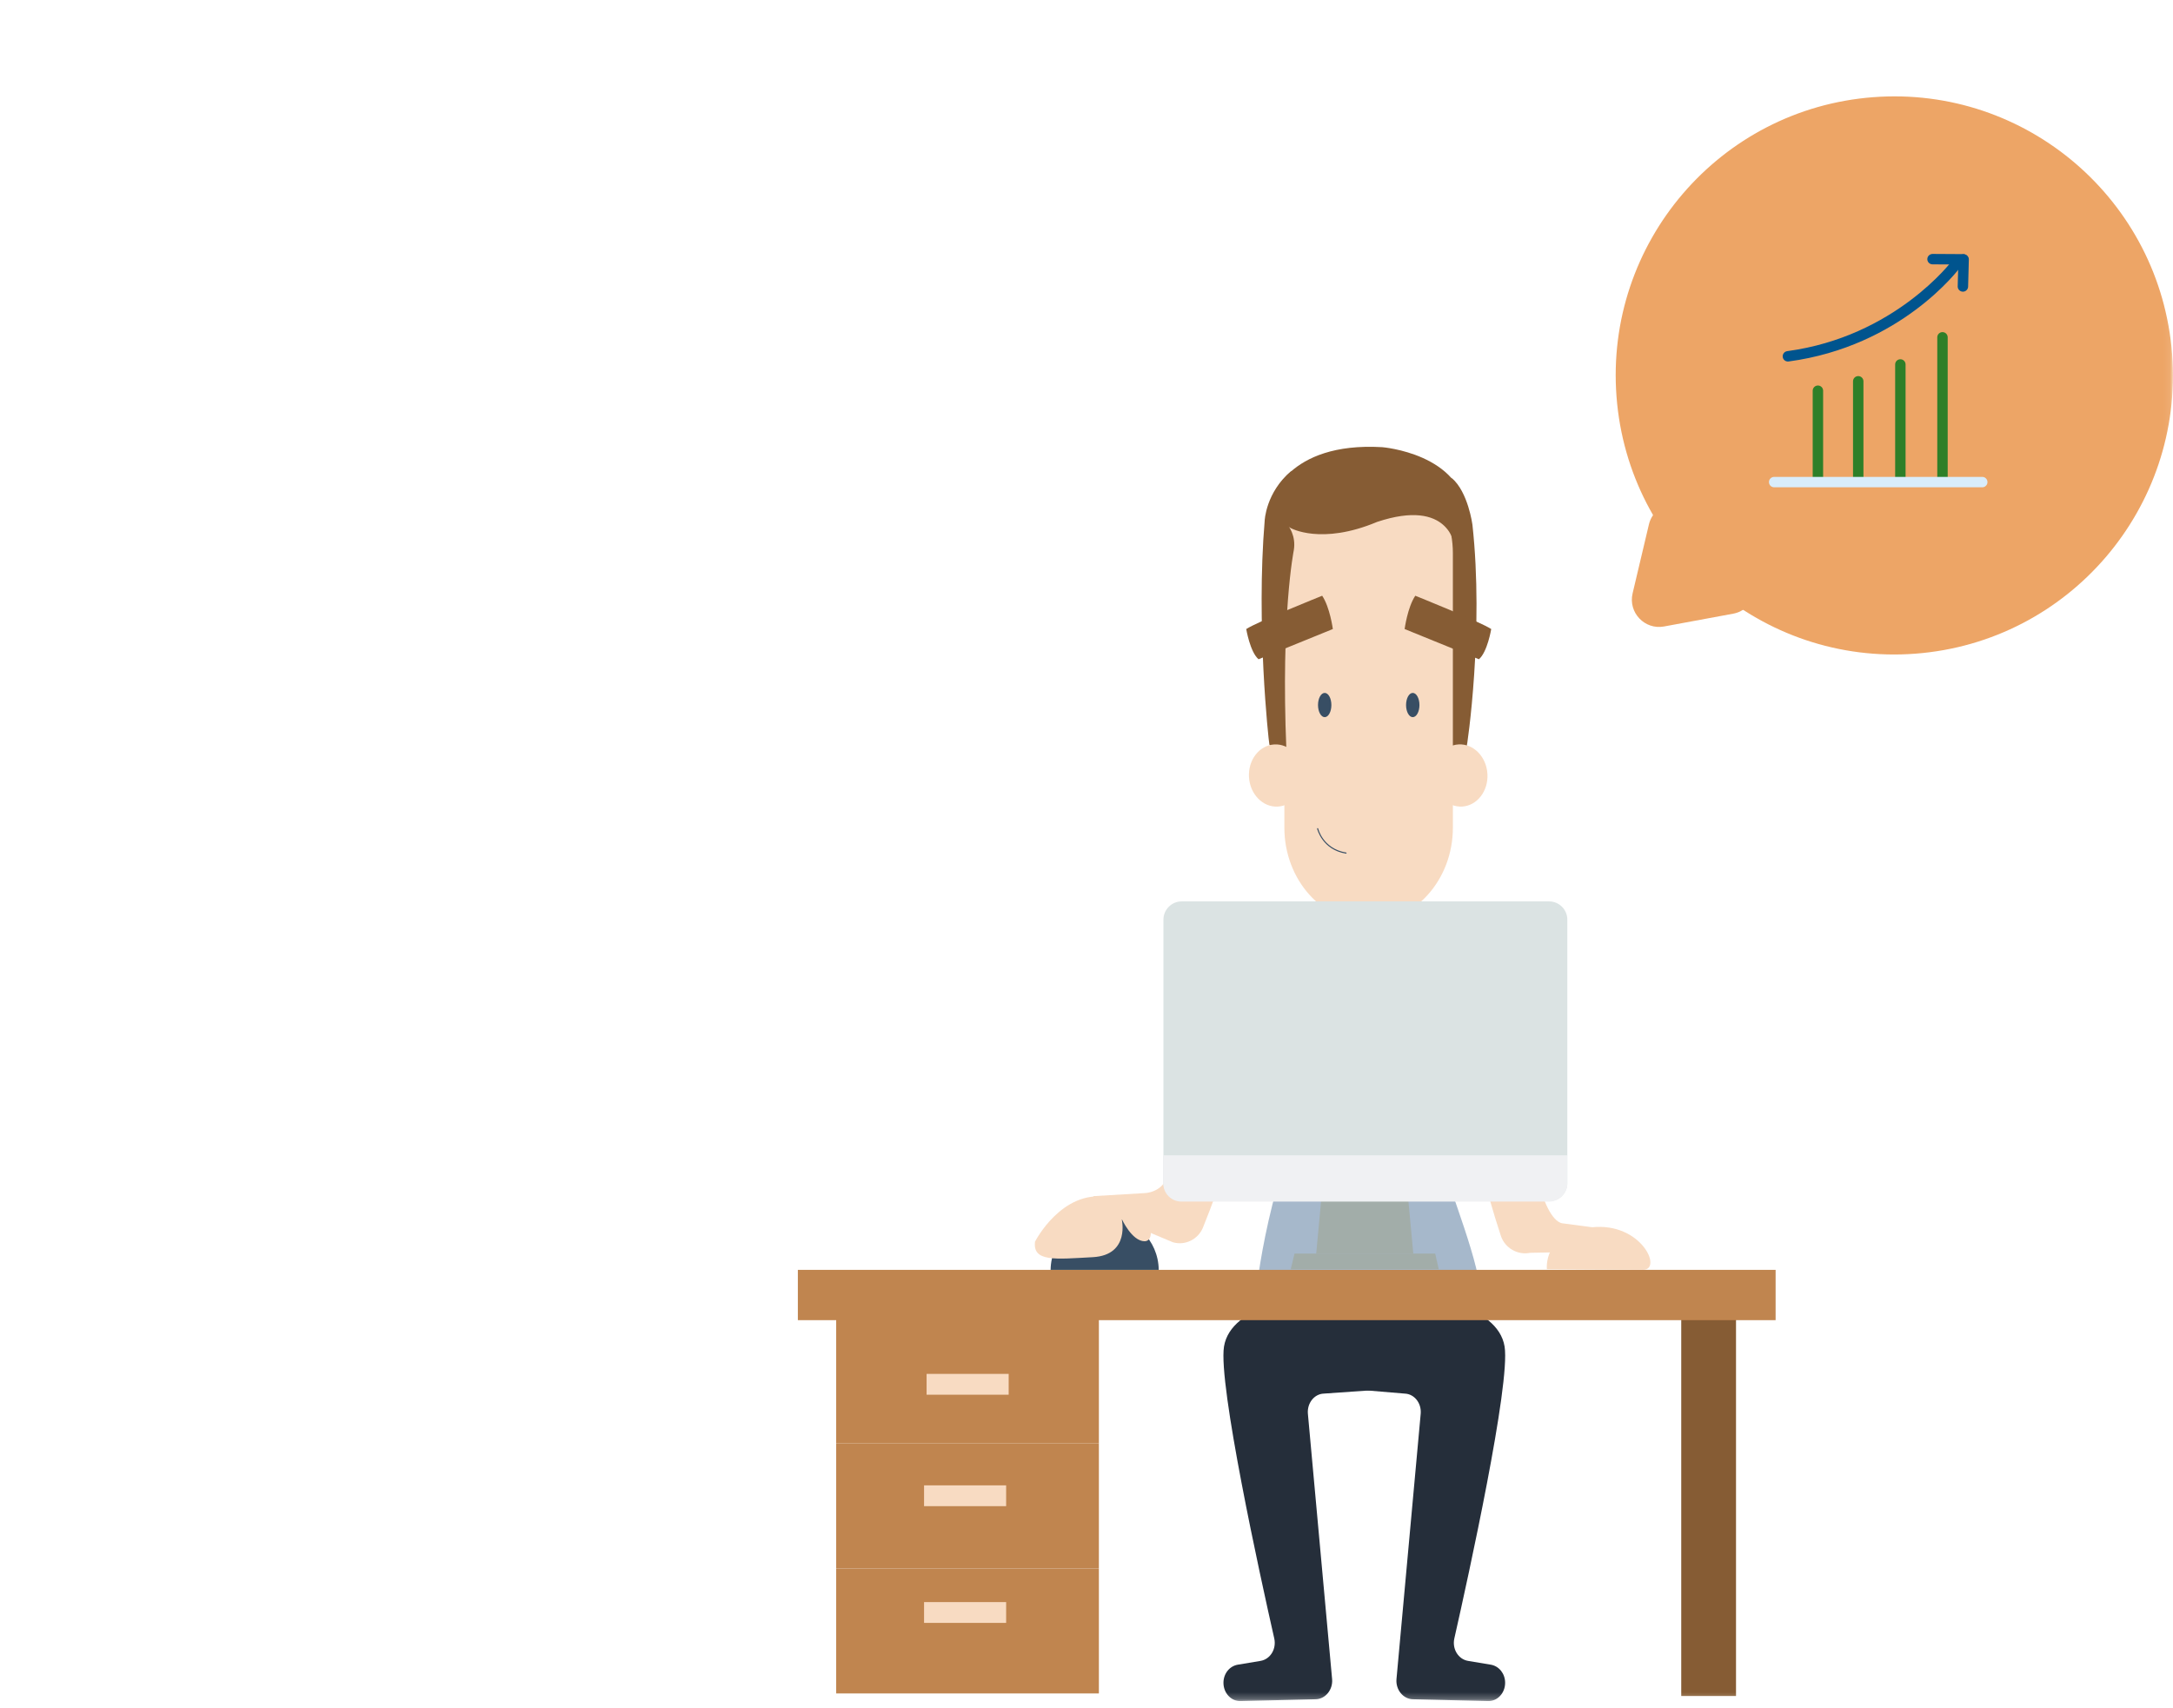 <?xml version="1.0" encoding="utf-8"?>
<!-- Generator: Adobe Illustrator 28.0.0, SVG Export Plug-In . SVG Version: 6.00 Build 0)  -->
<svg version="1.1" id="Laag_1" xmlns="http://www.w3.org/2000/svg" xmlns:xlink="http://www.w3.org/1999/xlink" x="0px" y="0px"
	 viewBox="0 0 332 261" style="enable-background:new 0 0 332 261;" xml:space="preserve">
<style type="text/css">
	.st0{fill:#FFFFFF;filter:url(#Adobe_OpacityMaskFilter);}
	.st1{mask:url(#mask0_4_284_00000151536254874551382430000003030555428992302219_);}
	.st2{fill:#FFFFFF;}
	.st3{fill:#865C34;}
	.st4{fill:#F8DBC2;}
	.st5{fill:#384E64;}
	.st6{fill:#A6B8CB;}
	.st7{fill:#252E3A;}
	.st8{fill:#F8BD89;}
	.st9{fill:#C0854F;}
	.st10{fill:#DBE3E3;}
	.st11{fill:#A2ADA9;}
	.st12{fill:#F0F1F3;}
	.st13{fill:#EDA566;}
	.st14{fill:#2E7F28;}
	.st15{fill:#00548E;}
	.st16{fill:#D9EDFB;}
</style>
<defs>
	<filter id="Adobe_OpacityMaskFilter" filterUnits="userSpaceOnUse" x="0.033" y="0.033" width="331.959" height="259.862">
		<feColorMatrix  type="matrix" values="1 0 0 0 0  0 1 0 0 0  0 0 1 0 0  0 0 0 1 0"/>
	</filter>
</defs>
<mask maskUnits="userSpaceOnUse" x="0.033" y="0.033" width="331.959" height="259.862" id="mask0_4_284_00000151536254874551382430000003030555428992302219_">
	<path class="st0" d="M332,0H0v261h332V0z"/>
</mask>
<g class="st1">
	<path class="st2" d="M10.966,220.129c-0.44,0-0.796-0.356-0.796-0.796V0.829c0-0.439,0.356-0.796,0.796-0.796
		s0.796,0.356,0.796,0.796v218.504C11.762,219.773,11.406,220.129,10.966,220.129z"/>
	<path class="st2" d="M151.484,89.353c-0.44,0-0.796-0.356-0.796-0.796V0.829
		c0-0.439,0.356-0.796,0.796-0.796c0.439,0,0.796,0.356,0.796,0.796V88.557
		C152.28,88.997,151.923,89.353,151.484,89.353z"/>
	<path class="st2" d="M150.462,89.075H84.001c-0.44,0-0.796-0.356-0.796-0.796V9.952
		c0-0.439,0.356-0.796,0.796-0.796c0.44,0,0.796,0.356,0.796,0.796V87.484h65.665
		c0.439,0,0.796,0.356,0.796,0.796C151.258,88.719,150.901,89.075,150.462,89.075z"/>
	<path class="st2" d="M84.001,110.089c-0.44,0-0.796-0.356-0.796-0.795V95.083c0-0.439,0.356-0.796,0.796-0.796H138.86
		c0.44,0,0.796,0.356,0.796,0.796c0,0.44-0.356,0.796-0.796,0.796H84.797v13.415
		C84.797,109.733,84.441,110.089,84.001,110.089z"/>
	<path class="st2" d="M76.875,171.081c-0.44,0-0.796-0.355-0.796-0.795V95.879H10.911
		c-0.44,0-0.796-0.356-0.796-0.796c0-0.439,0.356-0.796,0.796-0.796h65.963c0.44,0,0.796,0.356,0.796,0.796
		V170.286C77.671,170.726,77.314,171.081,76.875,171.081z"/>
	<path class="st2" d="M19.945,89.325c-0.438,0-0.794-0.354-0.796-0.792c-0.002-0.44,0.353-0.797,0.793-0.799
		l56.931-0.249c0.457,0.011,0.798,0.353,0.8,0.792c0.002,0.44-0.353,0.797-0.793,0.799l-56.931,0.249H19.945z
		"/>
	<path class="st2" d="M76.876,89.076c-0.44,0-0.796-0.356-0.796-0.796V0.94c0-0.439,0.356-0.796,0.796-0.796
		c0.44,0,0.796,0.356,0.796,0.796V88.281C77.672,88.72,77.316,89.076,76.876,89.076z"/>
	<path class="st2" d="M151.485,1.625H19.972c-0.44,0-0.796-0.356-0.796-0.796c0-0.439,0.356-0.796,0.796-0.796
		H151.485c0.439,0,0.796,0.356,0.796,0.796C152.281,1.268,151.924,1.625,151.485,1.625z"/>
	<path class="st2" d="M329.289,250.302H0.829c-0.44,0-0.796-0.356-0.796-0.795c0-0.44,0.356-0.796,0.796-0.796
		H329.289c0.44,0,0.797,0.356,0.797,0.796C330.086,249.946,329.729,250.302,329.289,250.302z"/>
	<path class="st3" d="M221.814,73.075l-2.321,6.387c0,0-1.464,4.728-0.911,7.05c0,0,2.707,14.184,3.37,28.008v0.083
		c0,0.139,0.138,0.249,1.961-0.055c0.055,0,0.083-0.055,0.11-0.11c0.194-0.692,2.707-18.221,0.94-34.284
		c0,0-0.663-5.004-3.149-7.106V73.075z"/>
	<path class="st4" d="M221.976,126.462c0,7.935-5.8,14.433-12.871,14.433c-7.072,0-12.873-6.498-12.873-14.433V84.548
		c0-7.936,5.801-14.433,12.873-14.433c7.071,0,12.871,6.497,12.871,14.433V126.462z"/>
	<path class="st4" d="M223.39,123.228c2.284-0.131,4.015-2.362,3.865-4.984c-0.149-2.622-2.123-4.643-4.407-4.511
		c-2.285,0.13-4.016,2.361-3.866,4.983C219.131,121.339,221.105,123.359,223.39,123.228z"/>
	<path class="st5" d="M202.393,109.569c0.564,0,1.022-0.829,1.022-1.851c0-1.024-0.458-1.853-1.022-1.853
		c-0.565,0-1.022,0.829-1.022,1.853C201.371,108.74,201.828,109.569,202.393,109.569z"/>
	<path class="st3" d="M192.285,100.722l11.353-4.617c0,0-0.442-3.317-1.63-5.087c0,0-9.806,3.926-11.602,5.087
		C190.406,96.105,190.987,99.616,192.285,100.722z"/>
	<path class="st5" d="M205.652,130.417c-0.004,0-0.008-0.001-0.013-0.001c-3.632-0.583-4.398-3.764-4.405-3.797
		c-0.01-0.044,0.018-0.089,0.063-0.099c0.045-0.011,0.09,0.017,0.099,0.062c0.002,0.008,0.185,0.787,0.802,1.624
		c0.567,0.771,1.629,1.751,3.467,2.046c0.046,0.007,0.077,0.049,0.07,0.095
		C205.728,130.388,205.693,130.417,205.652,130.417z"/>
	<path class="st5" d="M215.846,109.569c0.565,0,1.023-0.829,1.023-1.851c0-1.024-0.458-1.853-1.023-1.853
		c-0.564,0-1.022,0.829-1.022,1.853C214.824,108.74,215.282,109.569,215.846,109.569z"/>
	<path class="st3" d="M225.957,100.722l-11.353-4.617c0,0,0.441-3.317,1.629-5.087c0,0,9.807,3.926,11.602,5.087
		C227.835,96.105,227.255,99.616,225.957,100.722z"/>
	<path class="st3" d="M222.225,83.332c2.211-1.631,1.824-4.783,1.824-4.783
		c-0.663-9.262-12.873-10.23-12.873-10.23c-14.64-0.857-16.987,8.156-16.987,8.156s-0.912,1.935,0.552,2.82
		l2.459,1.382c0,0,4.64,2.655,13.203-0.94C221.452,76.061,222.225,83.332,222.225,83.332z"/>
	<path class="st3" d="M197.311,71.969l-0.497,8.349c0,0,1.242,1.494,0.856,3.761c0,0-1.989,9.842-1.133,30.441v0.082
		c0,0.139-0.193,0.72-2.513-0.746c-0.028,0-0.055-0.055-0.083-0.111c-0.139-0.663-2.044-18.441-0.718-34.201
		c0,0,0.165-4.313,4.06-7.576H197.311z"/>
	<path class="st4" d="M195.231,123.232c2.285-0.131,4.016-2.363,3.866-4.985c-0.149-2.621-2.123-4.641-4.407-4.511
		c-2.285,0.131-4.016,2.363-3.867,4.985C190.973,121.343,192.947,123.362,195.231,123.232z"/>
	<path class="st2" d="M239.713,189.881h-61.82c-2.785,0-5.05-2.019-5.05-4.501l-1.767-26.294
		c-0.001-2.536,2.264-4.555,5.049-4.555h65.356c2.785,0,5.05,2.019,5.05,4.501l-1.77,26.401
		C244.762,187.862,242.497,189.881,239.713,189.881z M176.125,156.123c-1.907,0-3.458,1.305-3.458,2.909L174.433,185.326
		c0.002,1.658,1.553,2.963,3.46,2.963H239.713c1.906,0,3.457-1.305,3.457-2.909l1.771-26.402
		c-0.002-1.55-1.553-2.855-3.46-2.855H176.125z"/>
	<path class="st6" d="M195.819,173.935c-0.943,0-1.712-0.77-1.712-1.714c0-0.945,0.769-1.713,1.712-1.713
		c0.944,0,1.712,0.768,1.712,1.713C197.531,173.165,196.763,173.935,195.819,173.935z M195.819,170.727
		c-0.823,0-1.492,0.67-1.492,1.494c0,0.824,0.669,1.495,1.492,1.495s1.493-0.671,1.493-1.495
		C197.312,171.397,196.642,170.727,195.819,170.727z"/>
	<path class="st6" d="M213.442,173.935c-0.944,0-1.712-0.77-1.712-1.714c0-0.945,0.768-1.713,1.712-1.713
		s1.712,0.768,1.712,1.713C215.154,173.165,214.386,173.935,213.442,173.935z M213.442,170.727
		c-0.823,0-1.492,0.67-1.492,1.494c0,0.824,0.669,1.495,1.492,1.495s1.493-0.671,1.493-1.495
		C214.935,171.397,214.265,170.727,213.442,170.727z"/>
	<path class="st2" d="M241.73,225.824h-64.058c-2.709,0-4.912-2.329-4.912-5.192l0.11-9.52
		c0.275-5.013,4.841-9.637,12.859-13.054c0.194-0.09,0.429-0.181,0.667-0.273c0.164-0.063,0.331-0.127,0.492-0.196
		c0.7-0.264,1.366-0.514,2.059-0.764l2.768-0.868c0.725-0.204,1.456-0.4,2.185-0.569l0.216-0.052
		c0.513-0.124,1.009-0.242,1.528-0.341c4.45-0.926,9.171-1.397,14.015-1.397c4.978,0,9.821,0.499,14.394,1.483
		c0.241,0.06,0.449,0.107,0.656,0.154c0.221,0.05,0.441,0.099,0.668,0.157
		c0.683,0.176,1.337,0.352,1.989,0.528l0.206,0.056l2.766,0.866c0.605,0.201,1.195,0.426,1.786,0.651l0.802,0.335
		c0.449,0.187,0.892,0.371,1.334,0.566c7.411,3.313,11.718,7.693,12.185,12.369c0.054,0.107,0.084,0.226,0.086,0.349
		l0.11,9.511C246.641,223.495,244.438,225.824,241.73,225.824z M209.659,195.189c-4.735,0-9.346,0.46-13.704,1.367
		c-0.506,0.096-0.978,0.21-1.466,0.327l-0.224,0.055c-0.712,0.164-1.418,0.354-2.098,0.544l-2.711,0.85
		c-0.655,0.238-1.315,0.485-1.974,0.733c-0.146,0.063-0.33,0.135-0.513,0.205c-0.205,0.079-0.407,0.156-0.594,0.242
		c-7.452,3.177-11.675,7.312-11.914,11.653l-0.109,9.477c0,1.976,1.49,3.591,3.32,3.591h64.058
		c1.83,0,3.319-1.615,3.319-3.601l-0.107-9.172c-0.032-0.074-0.053-0.154-0.057-0.239
		c-0.238-4.191-4.241-8.229-11.27-11.372c-0.428-0.189-0.861-0.369-1.3-0.551l-0.785-0.328
		c-0.543-0.207-1.112-0.424-1.682-0.614l-2.896-0.899c-0.647-0.174-1.296-0.349-1.968-0.523
		c-0.21-0.052-0.418-0.1-0.625-0.146c-0.221-0.05-0.441-0.1-0.668-0.157
		C219.254,195.676,214.525,195.189,209.659,195.189z"/>
	<path class="st2" d="M237.834,211.972h-56.35c-0.44,0-0.796-0.356-0.796-0.795c0-0.44,0.356-0.796,0.796-0.796
		H237.834c0.44,0,0.796,0.356,0.796,0.796C238.63,211.616,238.274,211.972,237.834,211.972z"/>
	<path class="st2" d="M184.079,196.739c-0.44,0-0.796-0.355-0.796-0.795v-6.857c0-0.44,0.356-0.796,0.796-0.796
		c0.44,0,0.797,0.356,0.797,0.796v6.857C184.876,196.384,184.519,196.739,184.079,196.739z"/>
	<path class="st2" d="M227.337,196.518c-0.44,0-0.796-0.356-0.796-0.796v-6.635c0-0.44,0.356-0.796,0.796-0.796
		c0.44,0,0.796,0.356,0.796,0.796v6.635C228.133,196.162,227.777,196.518,227.337,196.518z"/>
	<path class="st2" d="M181.484,250.569c-0.44,0-0.796-0.356-0.796-0.795V227.075c0-0.44,0.356-0.796,0.796-0.796
		c0.44,0,0.796,0.356,0.796,0.796V249.774C182.28,250.213,181.924,250.569,181.484,250.569z"/>
	<path class="st2" d="M235.652,250.569c-0.44,0-0.797-0.356-0.797-0.795V227.075c0-0.44,0.357-0.796,0.797-0.796
		c0.44,0,0.796,0.356,0.796,0.796V249.774C236.448,250.213,236.092,250.569,235.652,250.569z"/>
	<path class="st7" d="M215.79,197.85c0,0,0.138,0,0.221,0c1.271,0.11,12.817,1.383,13.867,7.88
		c0.911,5.723-5.525,35.085-7.679,44.597c-0.359,1.603,0.607,3.179,2.099,3.428l3.48,0.58
		c1.271,0.222,2.182,1.383,2.182,2.766c0,1.575-1.187,2.847-2.624,2.792l-11.463-0.277
		c-1.492-0.027-2.652-1.465-2.514-3.068l3.702-40.56c0.138-1.605-0.967-3.015-2.431-3.07l-5.939-0.498
		c-1.381-0.083-2.459-1.299-2.459-2.792l-0.414-8.958c0-1.548,1.16-2.793,2.569-2.793h7.403V197.85z"/>
	<path class="st8" d="M191.371,155.383c0.221,13.99,30.247,17.751,33.589,3.678c0,0,0.774-0.912,0.359-5.862"/>
	<path class="st4" d="M213.635,135.809v8.017c0,2.793-2.292,5.06-5.055,5.06c-2.79,0-5.055-2.294-5.055-5.06
		v-8.017"/>
	<path class="st7" d="M201.095,197.85c0,0-0.138,0-0.22,0c-1.271,0.11-12.818,1.383-13.867,7.88
		c-0.912,5.723,5.524,35.085,7.679,44.597c0.359,1.603-0.608,3.179-2.1,3.428l-3.48,0.58
		c-1.27,0.222-2.182,1.383-2.182,2.766c0,1.575,1.188,2.847,2.624,2.792l11.463-0.277
		c1.492-0.027,2.652-1.465,2.514-3.068l-3.702-40.56c-0.137-1.605,0.968-3.015,2.431-3.07l7.127-0.498
		c1.381-0.083,2.459-1.299,2.459-2.792l0.248-8.958c0-1.548-1.16-2.793-2.569-2.793h-8.425V197.85z"/>
	<path class="st4" d="M190.433,145.705c0,0-7.817-1.493-12.099,33.786c-0.194,1.631-1.823,2.709-3.453,2.793l-7.901,0.469
		l6.769,4.756l5.469,2.295c1.851,0.526,3.812-0.442,4.558-2.212c2.569-6.304,8.12-21.842,10.468-35.307
		c0,0,0.415-8.626-3.811-6.608V145.705z"/>
	<path class="st4" d="M225.651,146.618c0,0,8.01-0.885,9.779,34.588c0.082,1.632,1.629,5.474,3.286,5.695
		l7.956,1.052l-7.182,3.345l-5.718,0.11c-1.906,0.387-3.812-0.719-4.447-2.544
		c-2.155-6.469-6.63-22.395-8.011-35.97c0,0,0.193-8.626,4.337-6.304V146.618z"/>
	<path class="st6" d="M190.68,145.871c0,0,20.607-3.87,35.302,0.719c5.911,1.853-5.828,29.999-4.723,33.731
		c1.104,3.76,6.602,17.612,4.392,19.05c-2.017,1.327-22.403,2.157-31.766,0.608
		c-1.244-0.221-2.128-1.355-1.962-2.626c0.359-3.014,1.216-8.875,3.176-15.953
		c2.846-10.369-3.121-12.138-4.972-23.004c-1.436-8.378-2.679-11.004,0.609-12.552L190.68,145.871z"/>
	<path class="st6" d="M195.128,158.895c0,0,5.553-13.465-4.364-13.603C180.847,145.153,180.295,166.194,180.295,166.194
		s6.63,2.875,10.994,1.216L195.128,158.895z"/>
	<path class="st6" d="M220.21,159.391c0,0-5.553-13.464,4.363-13.603c9.89-0.165,10.47,20.902,10.47,20.902
		s-6.63,2.876-10.994,1.217L220.21,159.391z"/>
	<path class="st3" d="M265.236,196.578H256.867v62.541h8.369V196.578z"/>
	<path class="st9" d="M121.9,194.008H271.285v7.686H121.9"/>
	<path class="st9" d="M167.892,201.418v19.105h-40.136v-19.105"/>
	<path class="st9" d="M167.892,239.626h-40.136V220.521h40.136"/>
	<path class="st9" d="M167.892,239.627h-40.136v19.105h40.136V239.627z"/>
	<path class="st4" d="M154.11,209.906h-12.542v3.18H154.11V209.906z"/>
	<path class="st4" d="M153.723,226.936h-12.541v3.179h12.541V226.936z"/>
	<path class="st4" d="M153.723,244.77h-12.541v3.179h12.541V244.77z"/>
	<path class="st10" d="M236.673,137.717h-56.129c-1.541,0-2.79,1.25-2.79,2.792v40.228
		c0,1.542,1.249,2.792,2.79,2.792h56.129c1.542,0,2.79-1.25,2.79-2.792v-40.228
		C239.463,138.967,238.215,137.717,236.673,137.717z"/>
	<path class="st11" d="M215.929,191.52h-14.833l0.746-7.991h13.342L215.929,191.52z"/>
	<path class="st11" d="M197.201,193.925l0.58-2.405h21.491l0.552,2.405"/>
	<path class="st5" d="M177.036,194.008h-16.518c0.055-4.507,3.729-8.156,8.259-8.156
		C173.307,185.852,176.981,189.474,177.036,194.008z"/>
	<path class="st12" d="M239.463,180.791c0,1.548-1.242,2.793-2.789,2.793h-56.158c-1.547,0-2.789-1.245-2.789-2.793v-4.285
		h61.709v4.285H239.463z"/>
	<path class="st4" d="M158.17,189.64c0,0,4.061-7.907,11.022-6.746c6.933,1.189,7.651,6.746,5.69,6.746
		s-3.508-3.428-3.508-3.428s1.354,5.529-4.392,5.861c-5.746,0.304-9.281,0.775-8.839-2.433H158.17z"/>
	<path class="st4" d="M236.343,193.925c0,0-0.691-5.557,6.85-6.414c7.541-0.83,10.911,6.497,7.817,6.497
		C247.917,194.008,236.343,193.925,236.343,193.925z"/>
	<path class="st13" d="M267.086,86.816l-8.121-8.571c-2.265-2.405-6.299-1.299-7.044,1.908l-2.486,10.506
		c-0.691,2.931,1.851,5.585,4.778,5.06l10.607-1.963c3.233-0.608,4.531-4.562,2.266-6.967V86.816z"/>
	<path class="st13" d="M292.668,99.868c23.441-1.793,40.991-22.279,39.198-45.756
		c-1.793-23.477-22.248-41.056-45.689-39.263c-23.441,1.793-40.99,22.279-39.198,45.756
		C248.772,84.082,269.227,101.661,292.668,99.868z"/>
	<path class="st14" d="M277.749,73.704c-0.44,0-0.796-0.356-0.796-0.796V59.692c0-0.439,0.356-0.796,0.796-0.796
		s0.796,0.356,0.796,0.796V72.908C278.545,73.347,278.189,73.704,277.749,73.704z"/>
	<path class="st14" d="M283.909,73.704c-0.44,0-0.796-0.356-0.796-0.796V58.255c0-0.439,0.356-0.796,0.796-0.796
		c0.441,0,0.797,0.356,0.797,0.796v14.653C284.706,73.348,284.35,73.704,283.909,73.704z"/>
	<path class="st14" d="M290.345,73.703c-0.44,0-0.796-0.356-0.796-0.796V55.682c0-0.44,0.356-0.796,0.796-0.796
		s0.796,0.356,0.796,0.796v17.225C291.141,73.347,290.785,73.703,290.345,73.703z"/>
	<path class="st14" d="M296.781,73.704c-0.441,0-0.797-0.356-0.797-0.796V51.536c0-0.44,0.356-0.796,0.797-0.796
		c0.44,0,0.796,0.356,0.796,0.796v21.372C297.577,73.347,297.221,73.704,296.781,73.704z"/>
	<path class="st15" d="M273.163,55.234c-0.393,0-0.735-0.29-0.789-0.69c-0.058-0.436,0.248-0.836,0.683-0.895
		c16.485-2.219,25.151-13.75,25.237-13.866c0.26-0.353,0.759-0.43,1.113-0.17
		c0.354,0.26,0.43,0.758,0.171,1.112c-0.365,0.496-9.128,12.188-26.308,14.502
		C273.233,55.232,273.198,55.234,273.163,55.234z"/>
	<path class="st15" d="M299.957,40.416h-0.005l-4.696-0.028c-0.44-0.003-0.793-0.361-0.791-0.8
		c0.003-0.439,0.357-0.779,0.801-0.791l4.696,0.028c0.44,0.003,0.794,0.361,0.791,0.8
		C300.751,40.063,300.395,40.416,299.957,40.416z"/>
	<path class="st15" d="M299.903,44.563c-0.008,0-0.015,0-0.022-0c-0.44-0.012-0.787-0.377-0.775-0.817
		l0.11-4.12c0.012-0.432,0.366-0.774,0.796-0.774c0.007,0,0.014,0,0.021,0
		c0.44,0.012,0.787,0.377,0.775,0.817l-0.11,4.12C300.686,44.22,300.332,44.563,299.903,44.563z"/>
	<path class="st16" d="M302.858,74.451H271.064c-0.44,0-0.796-0.356-0.796-0.796s0.356-0.796,0.796-0.796H302.858
		c0.44,0,0.796,0.356,0.796,0.796S303.298,74.451,302.858,74.451z"/>
</g>
</svg>
